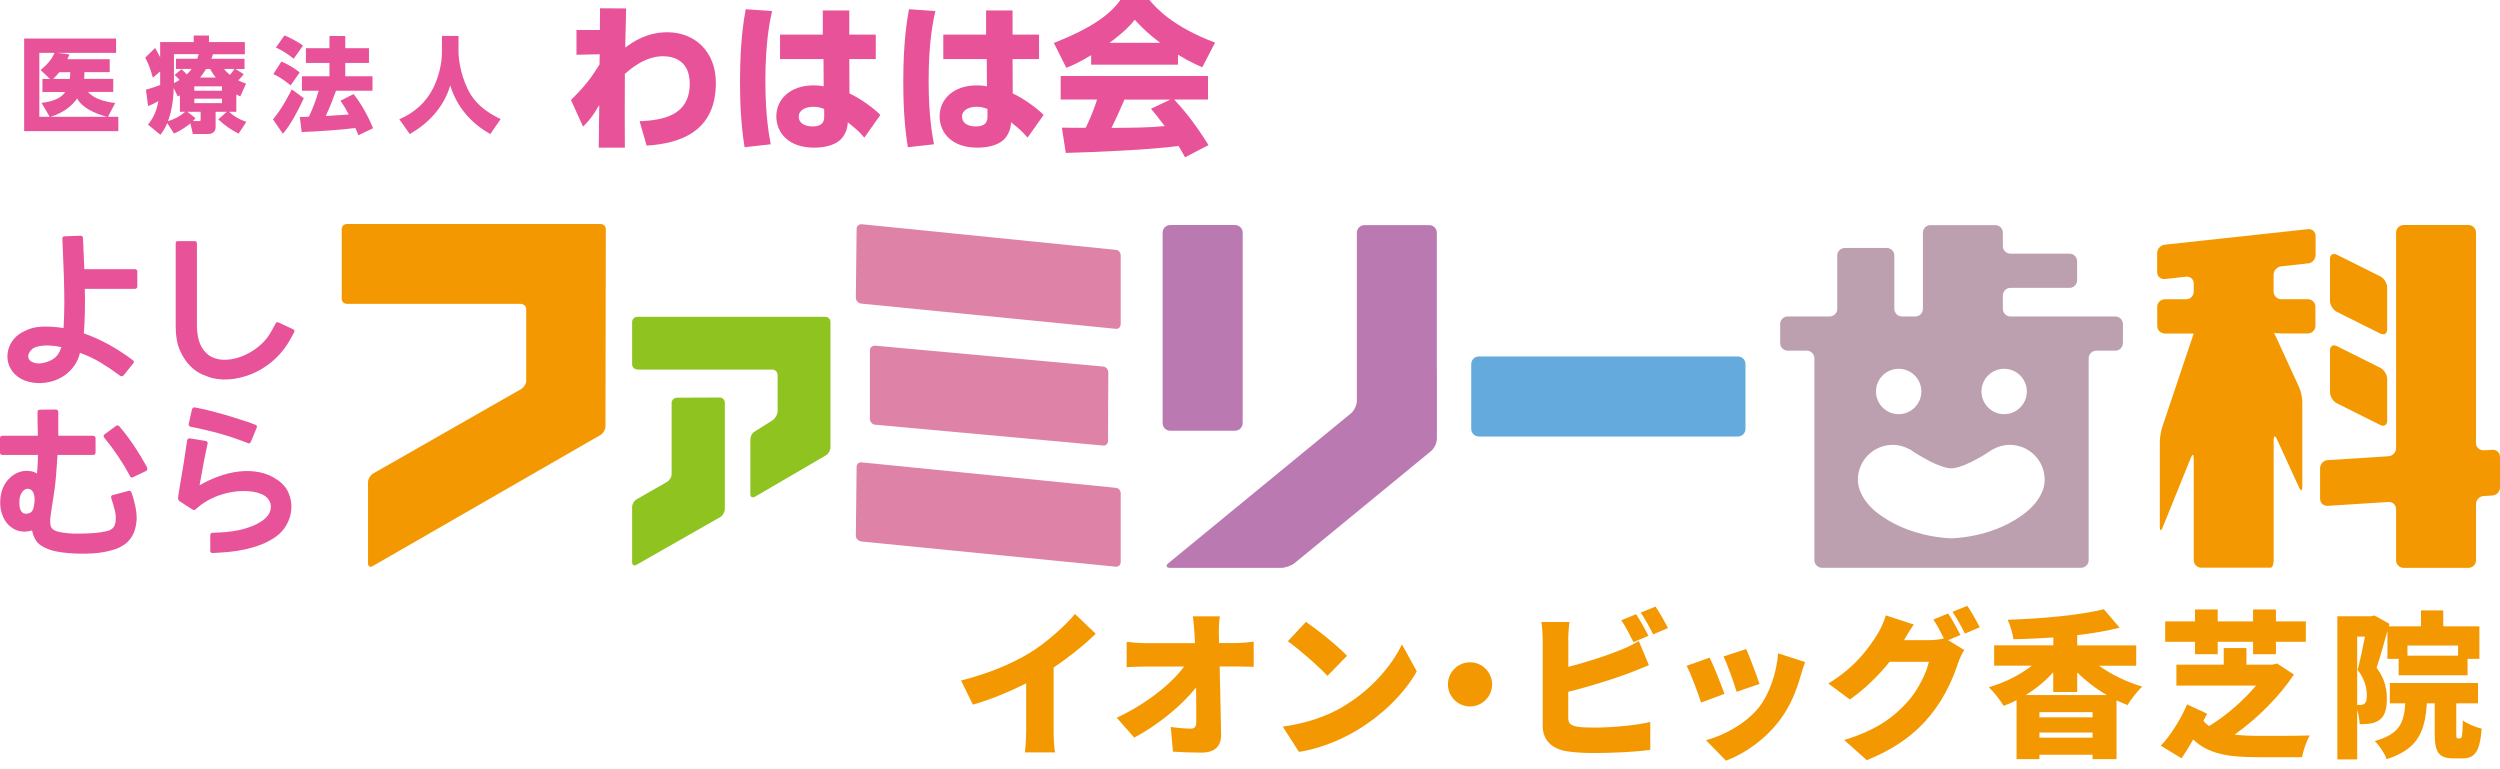 <svg width="247" height="76" viewBox="0 0 247 76" fill="none" xmlns="http://www.w3.org/2000/svg">
<path d="M122.026 22.232H115.618C115.204 22.232 114.868 22.568 114.868 22.982V41.806C114.868 42.22 115.204 42.556 115.618 42.556H122.026C122.44 42.556 122.776 42.22 122.776 41.806V22.982C122.776 22.568 122.44 22.232 122.026 22.232Z" fill="#BA79B1"/>
<path d="M141.958 36.471V22.991C141.958 22.573 141.617 22.241 141.208 22.241H134.808C134.391 22.241 134.058 22.582 134.058 22.991V39.607C134.058 40.025 133.794 40.579 133.479 40.834L115.456 55.627C115.133 55.892 115.209 56.105 115.627 56.105H126.577C126.994 56.105 127.591 55.892 127.915 55.627L141.387 44.567C141.711 44.303 141.966 43.749 141.966 43.34V36.471H141.958Z" fill="#BA79B1"/>
<path d="M171.705 35.219H146.107C145.693 35.219 145.357 35.554 145.357 35.969V42.377C145.357 42.791 145.693 43.127 146.107 43.127H171.705C172.12 43.127 172.455 42.791 172.455 42.377V35.969C172.455 35.554 172.12 35.219 171.705 35.219Z" fill="#65AADD"/>
<path d="M228.031 26.033C228.44 25.99 228.781 25.615 228.781 25.198V23.314C228.781 22.897 228.44 22.599 228.031 22.641L213.877 24.175C213.468 24.218 213.127 24.593 213.127 25.01V26.893C213.127 27.311 213.468 27.609 213.877 27.567L215.99 27.337C216.399 27.294 216.74 27.592 216.74 28.01V28.819C216.74 29.237 216.399 29.569 215.99 29.569H213.885C213.468 29.569 213.135 29.91 213.135 30.319V32.202C213.135 32.62 213.476 32.952 213.885 32.952H215.99C216.408 32.952 216.74 32.952 216.74 32.952C216.74 32.952 216.629 33.267 216.501 33.659L213.63 42.189C213.502 42.581 213.391 43.237 213.391 43.655V52.057C213.391 52.474 213.519 52.492 213.672 52.108L216.459 45.214C216.612 44.831 216.74 44.856 216.74 45.265V55.338C216.74 55.755 217.081 56.088 217.49 56.088H224.341C224.503 56.088 224.639 55.747 224.639 55.338V43.45C224.639 43.033 224.784 43.007 224.955 43.382L227.153 48.171C227.324 48.546 227.468 48.521 227.468 48.103V39.701C227.468 39.283 227.324 38.644 227.153 38.261L224.946 33.455C224.776 33.08 224.631 32.807 224.631 32.858C224.631 32.91 224.972 32.944 225.381 32.944H228.014C228.431 32.944 228.764 32.603 228.764 32.194V30.311C228.764 29.893 228.423 29.561 228.014 29.561H225.381C224.963 29.561 224.631 29.22 224.631 28.811V27.149C224.631 26.732 224.972 26.357 225.381 26.314L228.022 26.024L228.031 26.033Z" fill="#F39800"/>
<path d="M235.854 32.543C235.854 32.961 235.547 33.148 235.181 32.961L230.877 30.813C230.511 30.626 230.204 30.14 230.204 29.723V25.581C230.204 25.164 230.511 24.976 230.877 25.164L235.181 27.311C235.547 27.498 235.854 27.984 235.854 28.402V32.543Z" fill="#F39800"/>
<path d="M235.854 41.576C235.854 41.993 235.547 42.181 235.181 41.993L230.877 39.846C230.511 39.658 230.204 39.173 230.204 38.755V34.614C230.204 34.196 230.511 34.009 230.877 34.196L235.181 36.344C235.547 36.531 235.854 37.017 235.854 37.434V41.576Z" fill="#F39800"/>
<path d="M245.381 44.482C244.972 44.507 244.631 44.192 244.631 43.774V22.982C244.631 22.565 244.29 22.232 243.881 22.232H237.482C237.064 22.232 236.732 22.573 236.732 22.982V44.277C236.732 44.695 236.391 45.053 235.982 45.078L229.974 45.462C229.565 45.487 229.225 45.845 229.225 46.263V49.271C229.225 49.688 229.565 50.004 229.974 49.978L235.982 49.594C236.391 49.569 236.732 49.884 236.732 50.302V55.355C236.732 55.773 237.073 56.105 237.482 56.105H243.881C244.299 56.105 244.631 55.764 244.631 55.355V49.808C244.631 49.39 244.972 49.032 245.381 49.007L246.25 48.955C246.659 48.93 247 48.572 247 48.154V45.146C247 44.729 246.659 44.413 246.25 44.439L245.381 44.49V44.482Z" fill="#F39800"/>
<path d="M198.632 31.265C198.214 31.265 197.882 30.924 197.882 30.515V29.194C197.882 28.777 198.223 28.444 198.632 28.444H204.469C204.887 28.444 205.219 28.103 205.219 27.694V25.811C205.219 25.394 204.878 25.061 204.469 25.061H198.632C198.214 25.061 197.882 24.72 197.882 24.311V22.991C197.882 22.573 197.541 22.241 197.132 22.241H190.733C190.315 22.241 189.983 22.582 189.983 22.991V30.515C189.983 30.933 189.642 31.265 189.233 31.265H187.912C187.494 31.265 187.162 30.924 187.162 30.515V25.249C187.162 24.831 186.821 24.499 186.412 24.499H182.271C181.853 24.499 181.521 24.84 181.521 25.249V30.515C181.521 30.933 181.18 31.265 180.771 31.265H176.63C176.212 31.265 175.88 31.606 175.88 32.015V33.898C175.88 34.316 176.221 34.648 176.63 34.648H178.513C178.931 34.648 179.263 34.989 179.263 35.398V55.346C179.263 55.764 179.604 56.096 180.013 56.096H205.611C206.028 56.096 206.361 55.755 206.361 55.346V35.398C206.361 34.98 206.702 34.648 207.111 34.648H208.994C209.411 34.648 209.744 34.307 209.744 33.898V32.015C209.744 31.597 209.403 31.265 208.994 31.265H198.64H198.632ZM198.01 36.437C199.245 36.437 200.251 37.443 200.251 38.678C200.251 39.914 199.245 40.92 198.01 40.92C196.774 40.92 195.769 39.914 195.769 38.678C195.769 37.443 196.774 36.437 198.01 36.437ZM187.588 36.437C188.824 36.437 189.829 37.443 189.829 38.678C189.829 39.914 188.824 40.92 187.588 40.92C186.353 40.92 185.347 39.914 185.347 38.678C185.347 37.443 186.353 36.437 187.588 36.437ZM199.544 51.069C196.493 53.165 192.795 53.182 192.795 53.182C192.795 53.182 189.096 53.165 186.046 51.077C184.58 50.148 183.558 48.742 183.558 47.404C183.558 45.495 185.1 43.953 187.009 43.953C187.614 43.953 188.168 44.124 188.662 44.388V44.371C188.713 44.405 188.764 44.43 188.807 44.464C188.892 44.516 188.969 44.567 189.045 44.626C191.73 46.373 192.786 46.271 192.786 46.271C192.786 46.271 193.843 46.373 196.527 44.626C196.604 44.567 196.681 44.516 196.766 44.464C196.817 44.43 196.859 44.405 196.911 44.371V44.388C197.413 44.115 197.967 43.953 198.564 43.953C200.473 43.953 202.015 45.495 202.015 47.404C202.015 48.742 200.992 50.148 199.527 51.069H199.544Z" fill="#BCA0B0"/>
<path d="M13.566 26.834V28.308C13.566 28.376 13.54 28.436 13.497 28.478C13.455 28.521 13.395 28.538 13.335 28.538H8.376C8.385 28.811 8.393 29.066 8.393 29.296V29.961C8.393 30.583 8.385 31.137 8.359 31.614C8.342 32.091 8.316 32.534 8.282 32.935C9.169 33.25 10.012 33.634 10.813 34.077C11.606 34.52 12.381 35.023 13.123 35.585C13.259 35.679 13.267 35.781 13.157 35.909L12.219 37.076C12.177 37.127 12.126 37.162 12.057 37.17C11.989 37.179 11.93 37.17 11.87 37.127C11.248 36.659 10.617 36.233 9.97 35.841C9.33 35.449 8.64 35.125 7.899 34.861C7.865 34.963 7.839 35.065 7.814 35.168C7.788 35.27 7.754 35.364 7.711 35.457C7.515 35.926 7.217 36.352 6.817 36.736C6.416 37.119 5.922 37.409 5.351 37.613C4.78 37.801 4.209 37.877 3.647 37.843C3.084 37.809 2.565 37.681 2.104 37.443C1.661 37.196 1.329 36.88 1.09 36.497C0.852 36.114 0.732 35.687 0.732 35.219C0.732 34.716 0.869 34.256 1.133 33.821C1.397 33.387 1.772 33.046 2.249 32.799C2.837 32.475 3.485 32.296 4.175 32.27C4.865 32.245 5.564 32.296 6.28 32.415C6.297 32.066 6.314 31.691 6.331 31.273C6.348 30.856 6.357 30.404 6.357 29.918C6.357 29.16 6.339 28.325 6.314 27.413C6.288 26.501 6.246 25.479 6.195 24.346L6.161 23.613C6.161 23.442 6.229 23.348 6.374 23.348L7.924 23.289C8.095 23.289 8.189 23.357 8.197 23.502L8.333 26.595H13.344C13.404 26.595 13.455 26.621 13.506 26.663C13.549 26.706 13.574 26.765 13.574 26.842L13.566 26.834ZM6.058 34.29C5.658 34.205 5.24 34.154 4.814 34.136C4.388 34.119 3.971 34.162 3.596 34.273C3.408 34.324 3.255 34.409 3.127 34.537C2.999 34.656 2.905 34.793 2.846 34.938C2.786 35.082 2.769 35.227 2.812 35.372C2.854 35.517 2.948 35.636 3.11 35.73C3.408 35.892 3.732 35.943 4.09 35.892C4.448 35.841 4.772 35.73 5.07 35.577C5.342 35.432 5.556 35.253 5.709 35.04C5.854 34.827 5.973 34.58 6.067 34.29H6.058Z" fill="#E85298"/>
<path d="M29.05 32.85L28.683 33.523C28.308 34.213 27.831 34.844 27.252 35.389C26.672 35.943 26.042 36.386 25.351 36.727C24.661 37.068 23.945 37.298 23.195 37.417C22.446 37.537 21.721 37.52 21.014 37.366C20.75 37.298 20.409 37.17 20 37C19.591 36.83 19.182 36.548 18.79 36.156C18.398 35.764 18.057 35.253 17.776 34.614C17.495 33.975 17.358 33.165 17.358 32.168V24.039C17.358 23.894 17.427 23.826 17.554 23.826H19.242C19.387 23.826 19.455 23.894 19.455 24.039V32.168C19.455 32.484 19.48 32.816 19.54 33.174C19.599 33.523 19.702 33.855 19.855 34.162C20.009 34.469 20.213 34.742 20.477 34.972C20.741 35.21 21.074 35.372 21.491 35.475C21.9 35.568 22.36 35.568 22.863 35.492C23.366 35.406 23.869 35.245 24.372 34.997C24.874 34.75 25.343 34.435 25.777 34.043C26.221 33.651 26.578 33.174 26.868 32.629L27.235 31.955C27.294 31.836 27.397 31.802 27.524 31.862L28.965 32.535C29.101 32.603 29.126 32.705 29.058 32.842L29.05 32.85Z" fill="#E85298"/>
<path d="M13.004 48.674L13.217 49.381C13.464 50.25 13.549 50.975 13.481 51.563C13.413 52.151 13.268 52.628 13.038 52.994C12.808 53.361 12.543 53.642 12.237 53.838C11.93 54.034 11.666 54.162 11.453 54.238C10.694 54.494 9.902 54.639 9.075 54.681C8.249 54.724 7.448 54.707 6.689 54.639C6.289 54.605 5.888 54.554 5.488 54.468C5.087 54.383 4.695 54.247 4.329 54.059C3.962 53.872 3.69 53.642 3.519 53.352C3.349 53.062 3.23 52.747 3.17 52.406C3.068 52.44 2.965 52.466 2.855 52.483C2.744 52.5 2.633 52.517 2.514 52.526C2.113 52.534 1.764 52.466 1.449 52.304C1.133 52.142 0.878 51.929 0.656 51.656C0.443 51.384 0.281 51.051 0.162 50.668C0.043 50.284 1.58723e-09 49.875 0.026 49.432C0.077 48.461 0.418 47.702 1.048 47.148C1.287 46.935 1.542 46.774 1.841 46.663C2.139 46.552 2.454 46.501 2.795 46.526C3.153 46.544 3.434 46.637 3.656 46.791C3.715 46.16 3.749 45.547 3.749 44.95H0.247C0.085 44.95 0 44.865 0 44.703V43.322C0 43.135 0.085 43.05 0.247 43.05H3.741C3.741 42.794 3.741 42.538 3.724 42.291C3.715 42.044 3.707 41.772 3.707 41.473V40.74C3.707 40.57 3.783 40.476 3.937 40.476L5.513 40.459C5.658 40.459 5.735 40.544 5.76 40.706V41.456C5.76 41.72 5.76 41.993 5.76 42.257C5.76 42.53 5.76 42.794 5.76 43.05H9.178C9.348 43.05 9.442 43.143 9.442 43.322V44.703C9.442 44.865 9.356 44.95 9.178 44.95H5.684C5.641 45.683 5.59 46.407 5.53 47.106C5.471 47.813 5.377 48.529 5.258 49.253C5.207 49.526 5.164 49.807 5.121 50.097C5.079 50.387 5.036 50.668 5.002 50.941L4.959 51.307C4.959 51.367 4.959 51.426 4.959 51.494C4.959 51.554 4.959 51.614 4.959 51.682C4.968 51.801 4.994 51.92 5.028 52.023C5.062 52.125 5.13 52.21 5.215 52.287C5.351 52.398 5.547 52.483 5.82 52.551C6.093 52.611 6.391 52.662 6.732 52.687C7.073 52.721 7.431 52.73 7.814 52.721C8.198 52.721 8.572 52.704 8.947 52.687C9.322 52.67 9.663 52.636 9.97 52.585C10.285 52.542 10.541 52.483 10.762 52.423C10.771 52.415 10.788 52.406 10.805 52.406C10.814 52.398 10.822 52.389 10.839 52.389C10.856 52.389 10.865 52.372 10.882 52.346C10.941 52.33 10.984 52.304 11.001 52.287L11.035 52.27C11.197 52.151 11.308 51.989 11.367 51.784C11.427 51.588 11.453 51.375 11.444 51.145C11.436 50.915 11.41 50.702 11.359 50.48C11.308 50.259 11.257 50.071 11.206 49.918L10.992 49.211C10.941 49.023 11.001 48.929 11.18 48.904L12.68 48.503C12.765 48.469 12.825 48.478 12.867 48.503C12.91 48.529 12.953 48.589 12.978 48.648C12.986 48.657 12.995 48.665 12.995 48.682L13.004 48.674ZM3.306 50.208C3.349 50.02 3.383 49.824 3.409 49.611C3.434 49.398 3.426 49.194 3.392 48.998C3.357 48.802 3.289 48.64 3.187 48.503C3.085 48.367 2.923 48.299 2.71 48.29C2.59 48.29 2.463 48.342 2.343 48.444C2.233 48.538 2.13 48.674 2.054 48.861C1.968 49.049 1.926 49.253 1.917 49.492C1.917 49.577 1.917 49.679 1.917 49.824C1.917 49.969 1.943 50.097 1.977 50.242C2.011 50.378 2.079 50.497 2.173 50.6C2.267 50.702 2.403 50.753 2.565 50.753C2.778 50.753 2.948 50.702 3.059 50.608C3.178 50.514 3.255 50.378 3.298 50.216L3.306 50.208ZM14.529 46.177V46.211C14.546 46.271 14.555 46.339 14.546 46.399C14.537 46.467 14.486 46.509 14.41 46.544L13.157 47.14C13.097 47.183 13.038 47.191 12.97 47.174C12.91 47.157 12.859 47.106 12.833 47.012C12.117 45.683 11.282 44.439 10.319 43.263C10.2 43.109 10.209 42.99 10.353 42.896L11.453 42.087C11.572 41.993 11.691 42.01 11.802 42.129C12.339 42.769 12.833 43.425 13.276 44.089C13.719 44.754 14.137 45.444 14.529 46.169V46.177Z" fill="#E85298"/>
<path d="M27.473 47.447C27.967 47.805 28.317 48.231 28.521 48.734C28.734 49.236 28.819 49.756 28.785 50.285C28.751 50.813 28.598 51.333 28.325 51.827C28.052 52.321 27.686 52.722 27.217 53.054C26.766 53.361 26.297 53.608 25.794 53.804C25.291 54 24.772 54.153 24.243 54.273C23.715 54.392 23.17 54.477 22.624 54.528C22.079 54.579 21.542 54.613 21.005 54.639C20.852 54.639 20.775 54.562 20.775 54.409V52.867C20.775 52.798 20.801 52.739 20.843 52.696C20.886 52.653 20.945 52.636 21.005 52.636C21.44 52.628 21.883 52.602 22.317 52.568C22.752 52.534 23.178 52.466 23.596 52.381C24.013 52.287 24.422 52.168 24.814 52.023C25.206 51.878 25.59 51.673 25.956 51.418C26.127 51.298 26.28 51.154 26.416 50.992C26.553 50.83 26.646 50.651 26.697 50.472C26.757 50.285 26.774 50.097 26.749 49.91C26.732 49.714 26.655 49.526 26.518 49.339C26.382 49.143 26.195 48.989 25.939 48.861C25.683 48.742 25.402 48.648 25.087 48.597C24.772 48.538 24.439 48.512 24.081 48.512C23.724 48.512 23.383 48.538 23.059 48.589C22.343 48.7 21.678 48.895 21.056 49.177C20.434 49.458 19.872 49.824 19.369 50.285C19.318 50.336 19.258 50.37 19.199 50.387C19.139 50.404 19.071 50.387 19.003 50.336L17.75 49.526C17.639 49.441 17.588 49.339 17.597 49.202C17.605 49.049 17.639 48.819 17.69 48.504C17.741 48.188 17.801 47.813 17.878 47.379C17.954 46.944 18.04 46.45 18.125 45.913C18.21 45.376 18.295 44.814 18.381 44.217L18.5 43.484C18.508 43.416 18.543 43.365 18.602 43.34C18.662 43.314 18.713 43.306 18.781 43.314L20.298 43.561C20.468 43.595 20.545 43.68 20.511 43.825C20.358 44.516 20.221 45.206 20.093 45.879C19.966 46.552 19.838 47.242 19.718 47.95C20.289 47.609 20.911 47.319 21.568 47.081C22.232 46.833 22.905 46.671 23.587 46.586C24.269 46.501 24.951 46.527 25.624 46.654C26.297 46.782 26.919 47.055 27.49 47.472L27.473 47.447ZM25.36 42.274L24.789 43.638C24.721 43.8 24.618 43.851 24.482 43.774L23.766 43.502C23.297 43.331 22.812 43.169 22.317 43.016C21.823 42.871 21.38 42.743 20.98 42.641C20.502 42.522 20.042 42.411 19.599 42.317L18.849 42.164H18.815C18.764 42.147 18.721 42.112 18.679 42.061C18.636 42.019 18.628 41.959 18.645 41.882L18.969 40.442C18.969 40.442 18.969 40.408 18.986 40.408C19.054 40.272 19.148 40.221 19.258 40.255L20.008 40.408C20.008 40.408 20.213 40.442 20.502 40.519C20.784 40.596 21.142 40.69 21.568 40.8C21.994 40.911 22.462 41.047 22.974 41.209C23.485 41.371 23.996 41.525 24.499 41.695L25.215 41.959C25.377 42.01 25.428 42.112 25.351 42.266L25.36 42.274Z" fill="#E85298"/>
<path d="M59.82 42.164L59.854 22.624C59.854 22.334 59.599 22.13 59.326 22.13H34.29C34 22.13 33.762 22.334 33.762 22.624V29.518C33.762 29.825 34 30.021 34.29 30.021H51.452C51.725 30.021 51.989 30.251 51.989 30.541V37.63C51.989 37.937 51.767 38.244 51.546 38.406L36.795 46.825C36.557 47.012 36.361 47.345 36.361 47.626V55.653C36.361 55.968 36.557 56.079 36.795 55.943L59.377 42.947C59.599 42.803 59.812 42.445 59.812 42.164" fill="#F39800"/>
<path d="M62.973 36.514H76.309C76.582 36.514 76.829 36.752 76.829 37.051V40.655C76.829 40.919 76.607 41.303 76.394 41.482L74.545 42.649C74.289 42.786 74.136 43.144 74.136 43.442V48.827C74.136 49.108 74.315 49.211 74.596 49.074L81.592 44.993C81.856 44.856 82.052 44.464 82.052 44.209V31.819C82.052 31.512 81.822 31.299 81.524 31.299H62.973C62.7 31.299 62.453 31.512 62.453 31.819V35.986C62.453 36.275 62.692 36.505 62.973 36.505" fill="#8FC31F"/>
<path d="M62.922 55.781L71.179 51.077C71.409 50.941 71.614 50.566 71.614 50.285V39.803C71.622 39.522 71.4 39.275 71.119 39.275L66.901 39.292C66.594 39.292 66.356 39.539 66.356 39.803V46.825C66.356 47.14 66.151 47.464 65.904 47.609L62.913 49.322C62.641 49.475 62.453 49.808 62.453 50.114V55.542C62.453 55.832 62.641 55.943 62.913 55.789" fill="#8FC31F"/>
<path d="M86.492 34.162C86.194 34.119 85.947 34.349 85.947 34.605V41.388C85.938 41.635 86.168 41.934 86.432 41.959L108.92 44.013C109.21 44.081 109.474 43.868 109.474 43.561L109.5 36.778C109.5 36.48 109.252 36.233 108.98 36.216L86.492 34.154V34.162Z" fill="#DE82A7"/>
<path d="M85.076 29.995L110.197 32.483C110.496 32.551 110.726 32.304 110.726 32.015V25.249C110.726 24.959 110.538 24.712 110.24 24.686L85.153 22.155C84.855 22.13 84.633 22.334 84.633 22.624L84.557 29.416C84.557 29.723 84.804 29.97 85.085 29.995" fill="#DE82A7"/>
<path d="M85.076 53.497L110.197 55.985C110.496 56.036 110.726 55.823 110.726 55.517V48.733C110.726 48.486 110.538 48.214 110.24 48.197L85.153 45.683C84.855 45.632 84.633 45.845 84.633 46.143L84.557 52.943C84.557 53.224 84.804 53.437 85.085 53.497" fill="#DE82A7"/>
<path d="M11.188 7.797V9.084H8.692C9.262 9.74 10.37 10.072 11.384 10.175L10.668 11.538H11.691V12.953H2.386V3.809H11.47V5.224H5.658L6.859 5.377C6.774 5.582 6.74 5.692 6.655 5.846H10.839V7.124H8.342C8.342 7.345 8.342 7.533 8.308 7.789H11.188V7.797ZM4.192 9.084V7.797H4.934L4.005 6.911C4.865 6.263 5.266 5.539 5.385 5.224H3.885V11.538H4.908L4.107 10.166C5.522 9.996 6.118 9.561 6.442 9.092H4.184L4.192 9.084ZM10.558 11.538C9.365 11.214 8.121 10.66 7.618 9.723C7.132 10.447 6.289 11.137 5.002 11.538H10.558ZM6.894 7.797C6.936 7.558 6.936 7.38 6.936 7.132H5.862C5.607 7.439 5.462 7.593 5.257 7.797H6.894Z" fill="#E85298"/>
<path d="M23.331 11.044H22.615C23.22 11.572 23.578 11.759 24.337 12.041L23.57 13.208C22.896 12.859 22.172 12.381 21.567 11.793L22.411 11.044H21.303V12.543C21.303 13.242 20.681 13.242 20.477 13.242H19.053L18.815 12.185C18.627 12.339 17.963 12.876 17.187 13.191L16.523 12.16C16.267 12.756 16.071 13.021 15.849 13.319L14.622 12.313C15.031 11.793 15.432 11.197 15.645 9.995C15.176 10.243 15.108 10.285 14.631 10.481L14.418 8.862C14.776 8.76 15.168 8.649 15.824 8.402V7.056L15.1 7.678C14.886 6.868 14.707 6.391 14.35 5.692L15.33 4.738C15.5 5.053 15.645 5.3 15.824 5.658V4.158H19.139V3.511H20.647V4.158H24.192V5.36H21.039C20.979 5.556 20.971 5.573 20.886 5.812H24.158V6.817H23.263L24.081 7.328C23.936 7.516 23.723 7.771 23.544 7.942C23.868 8.112 24.064 8.18 24.311 8.257L23.74 9.527C23.536 9.425 23.485 9.39 23.348 9.331V11.044H23.331ZM17.767 9.416C17.707 9.459 17.673 9.467 17.562 9.535L17.162 8.692C17.145 9.442 17.042 10.831 16.591 11.972C17.102 11.819 17.69 11.572 18.295 11.044H17.775V9.416H17.767ZM17.929 6.834C18.167 7.039 18.414 7.303 18.448 7.354C18.636 7.183 18.764 7.039 18.943 6.809H17.383V5.803H19.488C19.531 5.684 19.573 5.564 19.633 5.351H17.187V8.215C17.477 8.061 17.605 7.976 17.733 7.899C17.545 7.686 17.468 7.601 17.247 7.405L17.937 6.834H17.929ZM19.658 11.964C19.82 11.964 19.82 11.921 19.82 11.768V11.044H18.508L19.318 11.674C19.198 11.819 19.173 11.836 19.053 11.964H19.658ZM19.198 8.53V8.964H21.934V8.53H19.198ZM19.198 9.748V10.191H21.934V9.748H19.198ZM21.329 7.661C21.039 7.32 20.894 7.056 20.758 6.809H20.366C20.076 7.277 19.914 7.482 19.769 7.661H21.329ZM22.13 6.809C22.266 6.979 22.377 7.115 22.718 7.396C22.905 7.183 22.931 7.141 23.169 6.809H22.138H22.13Z" fill="#E85298"/>
<path d="M30.012 9.714C29.518 10.788 28.759 12.28 27.95 13.217L26.97 11.794C27.916 10.703 28.734 9.007 28.827 8.828L30.02 9.706L30.012 9.714ZM27.805 6.084C28.256 6.246 29.1 6.732 29.611 7.158L28.717 8.436C27.89 7.746 27.336 7.473 27.004 7.32L27.805 6.076V6.084ZM28.103 3.502C28.486 3.63 29.56 4.193 29.935 4.508L29.015 5.803C28.478 5.369 27.941 5.011 27.259 4.695L28.103 3.502ZM33.199 8.965C32.892 9.817 32.56 10.643 32.185 11.461C32.338 11.461 34.187 11.342 34.46 11.316C34.221 10.865 33.94 10.362 33.633 9.953L34.929 9.297C35.73 10.268 36.48 11.7 36.855 12.671L35.406 13.362C35.321 13.157 35.295 13.055 35.108 12.646C33.736 12.833 31.213 12.995 29.807 13.046L29.62 11.564C29.875 11.555 30.421 11.53 30.515 11.53C30.907 10.737 31.222 9.876 31.486 8.965H29.833V7.533H32.551V6.221H30.225V4.764H32.551V3.554H34.111V4.764H36.454V6.221H34.111V7.533H36.803V8.965H33.199Z" fill="#E85298"/>
<path d="M43.638 3.553H45.3V5.138C45.3 5.658 45.445 7.252 46.246 8.879C47.123 10.652 48.836 11.461 49.467 11.759L48.444 13.242C46.621 12.228 45.163 10.652 44.482 8.436C43.834 10.703 42.138 12.322 40.485 13.242L39.454 11.785C40.988 11.112 42.087 10.123 42.82 8.666C43.34 7.61 43.664 6.297 43.664 5.13V3.545L43.638 3.553Z" fill="#E85298"/>
<path d="M56.956 5.42V2.966H59.266L59.283 0.818L61.865 0.835C61.831 2.173 61.788 3.673 61.771 4.704C62.495 4.176 63.85 3.187 65.938 3.187C68.597 3.187 70.727 5.045 70.727 8.189C70.727 12.995 67.225 14.18 63.884 14.384L63.194 11.981C65.197 11.87 68.145 11.589 68.145 8.266C68.145 5.914 66.466 5.556 65.512 5.556C63.722 5.556 62.299 6.817 61.737 7.295C61.72 10.345 61.72 12.671 61.737 14.589H59.155L59.206 10.379C58.576 11.479 58.107 12.024 57.604 12.51L56.411 9.877C57.749 8.556 58.346 7.797 59.232 6.374L59.249 5.36L56.956 5.411V5.42Z" fill="#E85298"/>
<path d="M76.283 1.091C76.07 2.028 75.619 4.107 75.619 7.993C75.619 11.41 75.977 13.336 76.147 14.256L73.565 14.546C73.19 12.254 73.113 9.979 73.113 8.027C73.113 4.09 73.497 1.909 73.676 0.912L76.275 1.091H76.283ZM86.526 3.417V5.837H83.91L83.927 9.229C85.12 9.791 86.432 10.78 86.978 11.359L85.393 13.6C84.83 12.935 84.617 12.774 83.765 12.083C83.731 12.68 83.552 13.217 83.151 13.685C82.649 14.248 81.703 14.589 80.425 14.589C77.894 14.589 76.701 13.106 76.701 11.487C76.701 9.868 78.004 8.436 80.382 8.436C80.902 8.436 81.14 8.487 81.379 8.53L81.362 5.837H77.067V3.417H81.294V1.031H83.91V3.417H86.526ZM81.43 10.771C81.157 10.66 80.868 10.55 80.365 10.55C79.606 10.55 78.916 10.856 78.916 11.538C78.916 12.083 79.402 12.492 80.271 12.492C81.43 12.492 81.43 11.802 81.43 11.495V10.788V10.771Z" fill="#E85298"/>
<path d="M92.414 1.091C92.201 2.028 91.749 4.107 91.749 7.993C91.749 11.41 92.107 13.336 92.278 14.256L89.696 14.546C89.321 12.254 89.244 9.979 89.244 8.027C89.244 4.09 89.628 1.909 89.806 0.912L92.406 1.091H92.414ZM102.657 3.417V5.837H100.041L100.058 9.229C101.251 9.791 102.563 10.78 103.108 11.359L101.523 13.6C100.961 12.935 100.748 12.774 99.896 12.083C99.862 12.68 99.683 13.217 99.282 13.685C98.779 14.248 97.834 14.589 96.555 14.589C94.025 14.589 92.832 13.106 92.832 11.487C92.832 9.868 94.135 8.436 96.513 8.436C97.033 8.436 97.271 8.487 97.51 8.53L97.493 5.837H93.198V3.417H97.425V1.031H100.041V3.417H102.657ZM97.561 10.771C97.288 10.66 96.999 10.55 96.496 10.55C95.737 10.55 95.047 10.856 95.047 11.538C95.047 12.083 95.533 12.492 96.402 12.492C97.561 12.492 97.561 11.802 97.561 11.495V10.788V10.771Z" fill="#E85298"/>
<path d="M107.803 5.453C106.525 6.229 105.946 6.467 105.349 6.698L104.122 4.243C108.059 2.692 109.738 1.338 110.692 -0H113.564C114.254 0.826 115.907 2.65 120.048 4.209L118.787 6.646C118.302 6.433 117.526 6.101 116.384 5.402V6.391H107.803V5.453ZM117.083 15.551C116.921 15.245 116.742 14.904 116.435 14.418C113.692 14.801 108.204 15.031 105.298 15.108L104.915 12.611C104.991 12.628 107.045 12.628 107.266 12.628C107.394 12.373 107.931 11.29 108.391 9.833H104.795V7.507H119.35V9.833H116.009C116.734 10.626 117.816 11.802 119.401 14.333L117.075 15.543L117.083 15.551ZM114.629 4.226C113.223 3.178 112.533 2.403 112.115 1.951C111.732 2.454 111.101 3.127 109.627 4.226H114.629ZM115.626 9.842H111.093C110.513 11.197 110.317 11.614 109.814 12.637C111.715 12.62 113.461 12.62 115.072 12.458C114.399 11.555 114.041 11.137 113.717 10.745L115.617 9.842H115.626Z" fill="#E85298"/>
<path d="M101.753 64.498C103.33 63.535 105.23 61.848 106.21 60.663L108.255 62.615C107.088 63.757 105.571 64.967 104.097 65.947V72.082C104.097 72.832 104.131 73.906 104.25 74.34H101.259C101.319 73.922 101.387 72.832 101.387 72.082V67.514C99.81 68.307 97.927 69.1 96.121 69.619L94.953 67.233C97.791 66.517 100.015 65.546 101.762 64.489L101.753 64.498Z" fill="#F39800"/>
<path d="M120.423 62.632C120.423 62.93 120.44 63.229 120.44 63.535H122.093C122.656 63.535 123.465 63.459 123.866 63.399V65.879C123.303 65.862 122.664 65.845 122.23 65.845H120.5C120.551 68.069 120.611 70.412 120.645 72.594C120.662 73.701 120.04 74.358 118.71 74.358C117.679 74.358 116.844 74.323 115.89 74.264L115.668 71.818C116.35 71.929 117.177 71.989 117.679 71.989C118.037 71.989 118.191 71.784 118.191 71.332C118.191 70.412 118.191 69.228 118.174 67.924C116.768 69.696 114.339 71.682 112.064 72.875L110.334 70.915C113.282 69.526 115.737 67.566 116.989 65.853H113.265C112.677 65.853 111.893 65.887 111.314 65.913V63.416C111.749 63.476 112.635 63.544 113.197 63.544H118.063C118.046 63.229 118.029 62.939 118.02 62.641C117.969 61.925 117.927 61.362 117.85 60.894H120.517C120.44 61.422 120.406 62.112 120.423 62.641V62.632Z" fill="#F39800"/>
<path d="M132.557 69.892C135.361 68.273 137.466 65.853 138.514 63.663L139.979 66.33C138.735 68.546 136.52 70.71 133.921 72.236C132.327 73.173 130.308 73.982 128.339 74.289L126.737 71.792C129.03 71.477 131.041 70.778 132.566 69.892H132.557ZM133.086 64.796L131.151 66.773C130.325 65.87 128.365 64.157 127.24 63.356L129.03 61.439C130.103 62.172 132.148 63.791 133.077 64.788L133.086 64.796Z" fill="#F39800"/>
<path d="M147.42 67.617C147.42 68.818 146.44 69.798 145.238 69.798C144.037 69.798 143.057 68.818 143.057 67.617C143.057 66.415 144.037 65.435 145.238 65.435C146.44 65.435 147.42 66.415 147.42 67.617Z" fill="#F39800"/>
<path d="M154.952 63.271V65.887C156.775 65.418 158.769 64.762 160.03 64.251C160.635 64.021 161.198 63.748 161.914 63.331L162.911 65.717C162.229 65.998 161.445 66.322 160.9 66.526C159.4 67.089 157.005 67.838 154.943 68.35V70.923C154.943 71.528 155.241 71.69 155.906 71.809C156.358 71.869 156.903 71.886 157.559 71.886C159.178 71.886 161.769 71.665 163.047 71.324V74.085C161.505 74.306 159.136 74.4 157.406 74.4C156.349 74.4 155.395 74.323 154.713 74.212C153.281 73.948 152.421 73.105 152.421 71.707V63.28C152.421 62.939 152.378 61.984 152.293 61.456H155.062C154.986 61.984 154.935 62.828 154.935 63.28L154.952 63.271ZM162.868 62.819L161.385 63.441C161.061 62.802 160.61 61.882 160.184 61.277L161.649 60.681C162.041 61.26 162.587 62.274 162.868 62.811V62.819ZM164.794 62.053L163.328 62.675C163.013 62.035 162.519 61.115 162.101 60.527L163.567 59.931C163.976 60.527 164.53 61.524 164.794 62.053Z" fill="#F39800"/>
<path d="M170.376 68.554L168.066 69.415C167.802 68.571 167.052 66.535 166.635 65.785L168.91 64.975C169.345 65.844 170.06 67.659 170.376 68.563V68.554ZM177.9 66.765C177.491 68.264 176.843 69.849 175.812 71.187C174.364 73.088 172.404 74.442 170.529 75.158L168.552 73.13C170.205 72.713 172.48 71.528 173.776 69.892C174.807 68.597 175.54 66.475 175.676 64.549L178.343 65.41C178.122 66.015 178.019 66.39 177.909 66.765H177.9ZM173.835 67.574L171.577 68.35C171.356 67.574 170.708 65.734 170.282 64.856L172.523 64.123C172.838 64.813 173.597 66.833 173.835 67.566V67.574Z" fill="#F39800"/>
<path d="M193.673 62.743L192.471 63.245L194.065 64.225C193.86 64.566 193.613 65.035 193.46 65.504C193.042 66.799 192.199 68.853 190.767 70.617C189.259 72.474 187.367 73.906 184.444 75.107L182.203 73.113C185.569 72.082 187.188 70.761 188.517 69.279C189.497 68.188 190.375 66.398 190.571 65.384H186.694C185.586 66.773 184.197 68.111 182.765 69.108L180.644 67.532C183.404 65.836 184.666 63.961 185.492 62.657C185.773 62.223 186.148 61.413 186.319 60.8L189.08 61.703C188.722 62.206 188.347 62.837 188.117 63.245H190.622C191.091 63.245 191.653 63.186 192.054 63.075C191.755 62.47 191.372 61.72 191.014 61.209L192.48 60.612C192.872 61.192 193.417 62.206 193.698 62.743H193.673ZM195.599 61.976L194.133 62.598C193.818 61.959 193.323 61.038 192.906 60.45L194.371 59.854C194.78 60.45 195.334 61.447 195.599 61.976Z" fill="#F39800"/>
<path d="M207.367 65.768C208.586 66.637 210.128 67.387 211.654 67.838C211.168 68.273 210.52 69.117 210.205 69.662C209.83 69.526 209.472 69.364 209.114 69.193V75.005H206.745V74.57H201.496V75.005H199.238V69.176C198.82 69.398 198.394 69.585 197.96 69.739C197.636 69.193 196.98 68.35 196.494 67.898C198.071 67.447 199.579 66.68 200.746 65.768H197.022V63.757H202.868V62.981C201.53 63.075 200.192 63.135 198.923 63.152C198.863 62.606 198.599 61.737 198.36 61.234C201.76 61.124 205.484 60.783 207.862 60.195L209.421 62.018C208.143 62.334 206.728 62.581 205.229 62.751V63.765H211.057V65.776H207.367V65.768ZM208.16 68.674C207.086 68.052 206.089 67.285 205.229 66.433V68.367H202.86V66.415C202.084 67.285 201.147 68.052 200.133 68.674H208.16ZM206.745 70.361H201.496V70.872H206.745V70.361ZM206.745 72.883V72.372H201.496V72.883H206.745Z" fill="#F39800"/>
<path d="M226.642 66.637C225.228 68.784 223.055 70.966 220.78 72.576C221.512 72.67 222.305 72.704 223.149 72.704C224.129 72.721 226.932 72.704 228.21 72.662C227.895 73.164 227.554 74.17 227.443 74.809H223.004C220.2 74.809 218.155 74.494 216.689 73.062C216.331 73.701 215.939 74.34 215.539 74.92L213.485 73.676C214.448 72.696 215.539 70.915 216.084 69.594L218.061 70.514L217.703 71.213C217.857 71.418 218.044 71.588 218.249 71.741C219.996 70.685 221.708 69.151 222.893 67.736H215.028V65.666H219.706V64.029H221.947V65.666H224.52L224.972 65.555L226.642 66.646V66.637ZM216.868 63.407H213.92V61.396H216.868V60.212H219.109V61.396H222.603V60.212H224.861V61.396H227.818V63.407H224.861V64.635H222.603V63.407H219.109V64.635H216.868V63.407Z" fill="#F39800"/>
<path d="M235.863 62.385C235.522 63.603 235.147 64.975 234.806 65.972C235.667 67.123 235.82 68.154 235.82 69.023C235.82 70.114 235.598 70.77 235.07 71.145C234.806 71.332 234.491 71.443 234.133 71.502C233.869 71.537 233.511 71.545 233.136 71.545C233.119 71.153 233.042 70.608 232.889 70.139V75.03H230.929V60.885H234.278L234.593 60.808L236.076 61.635L236.016 61.882H239.194V60.305H241.393V61.882H244.963V65.094H243.796V66.713H236.987V65.094H235.88V62.385H235.863ZM232.889 69.645H233.212C233.366 69.645 233.511 69.611 233.621 69.517C233.775 69.389 233.843 69.142 233.843 68.725C233.843 68.068 233.69 67.148 232.94 66.202C233.17 65.282 233.451 63.961 233.656 62.896H232.889V69.645ZM243.063 72.943C243.251 72.943 243.293 72.713 243.327 71.17C243.736 71.511 244.64 71.852 245.193 71.997C245.006 74.289 244.495 74.928 243.293 74.928H242.424C240.882 74.928 240.549 74.272 240.549 72.423V69.491H239.774C239.586 72.252 238.93 74.008 235.803 75.005C235.615 74.459 235.053 73.616 234.618 73.215C237.064 72.534 237.516 71.443 237.644 69.491H236.118V67.48H244.827V69.491H242.68V72.406C242.68 72.909 242.697 72.951 242.833 72.951H243.063V72.943ZM237.857 63.782V64.779H242.859V63.782H237.857Z" fill="#F39800"/>
</svg>
